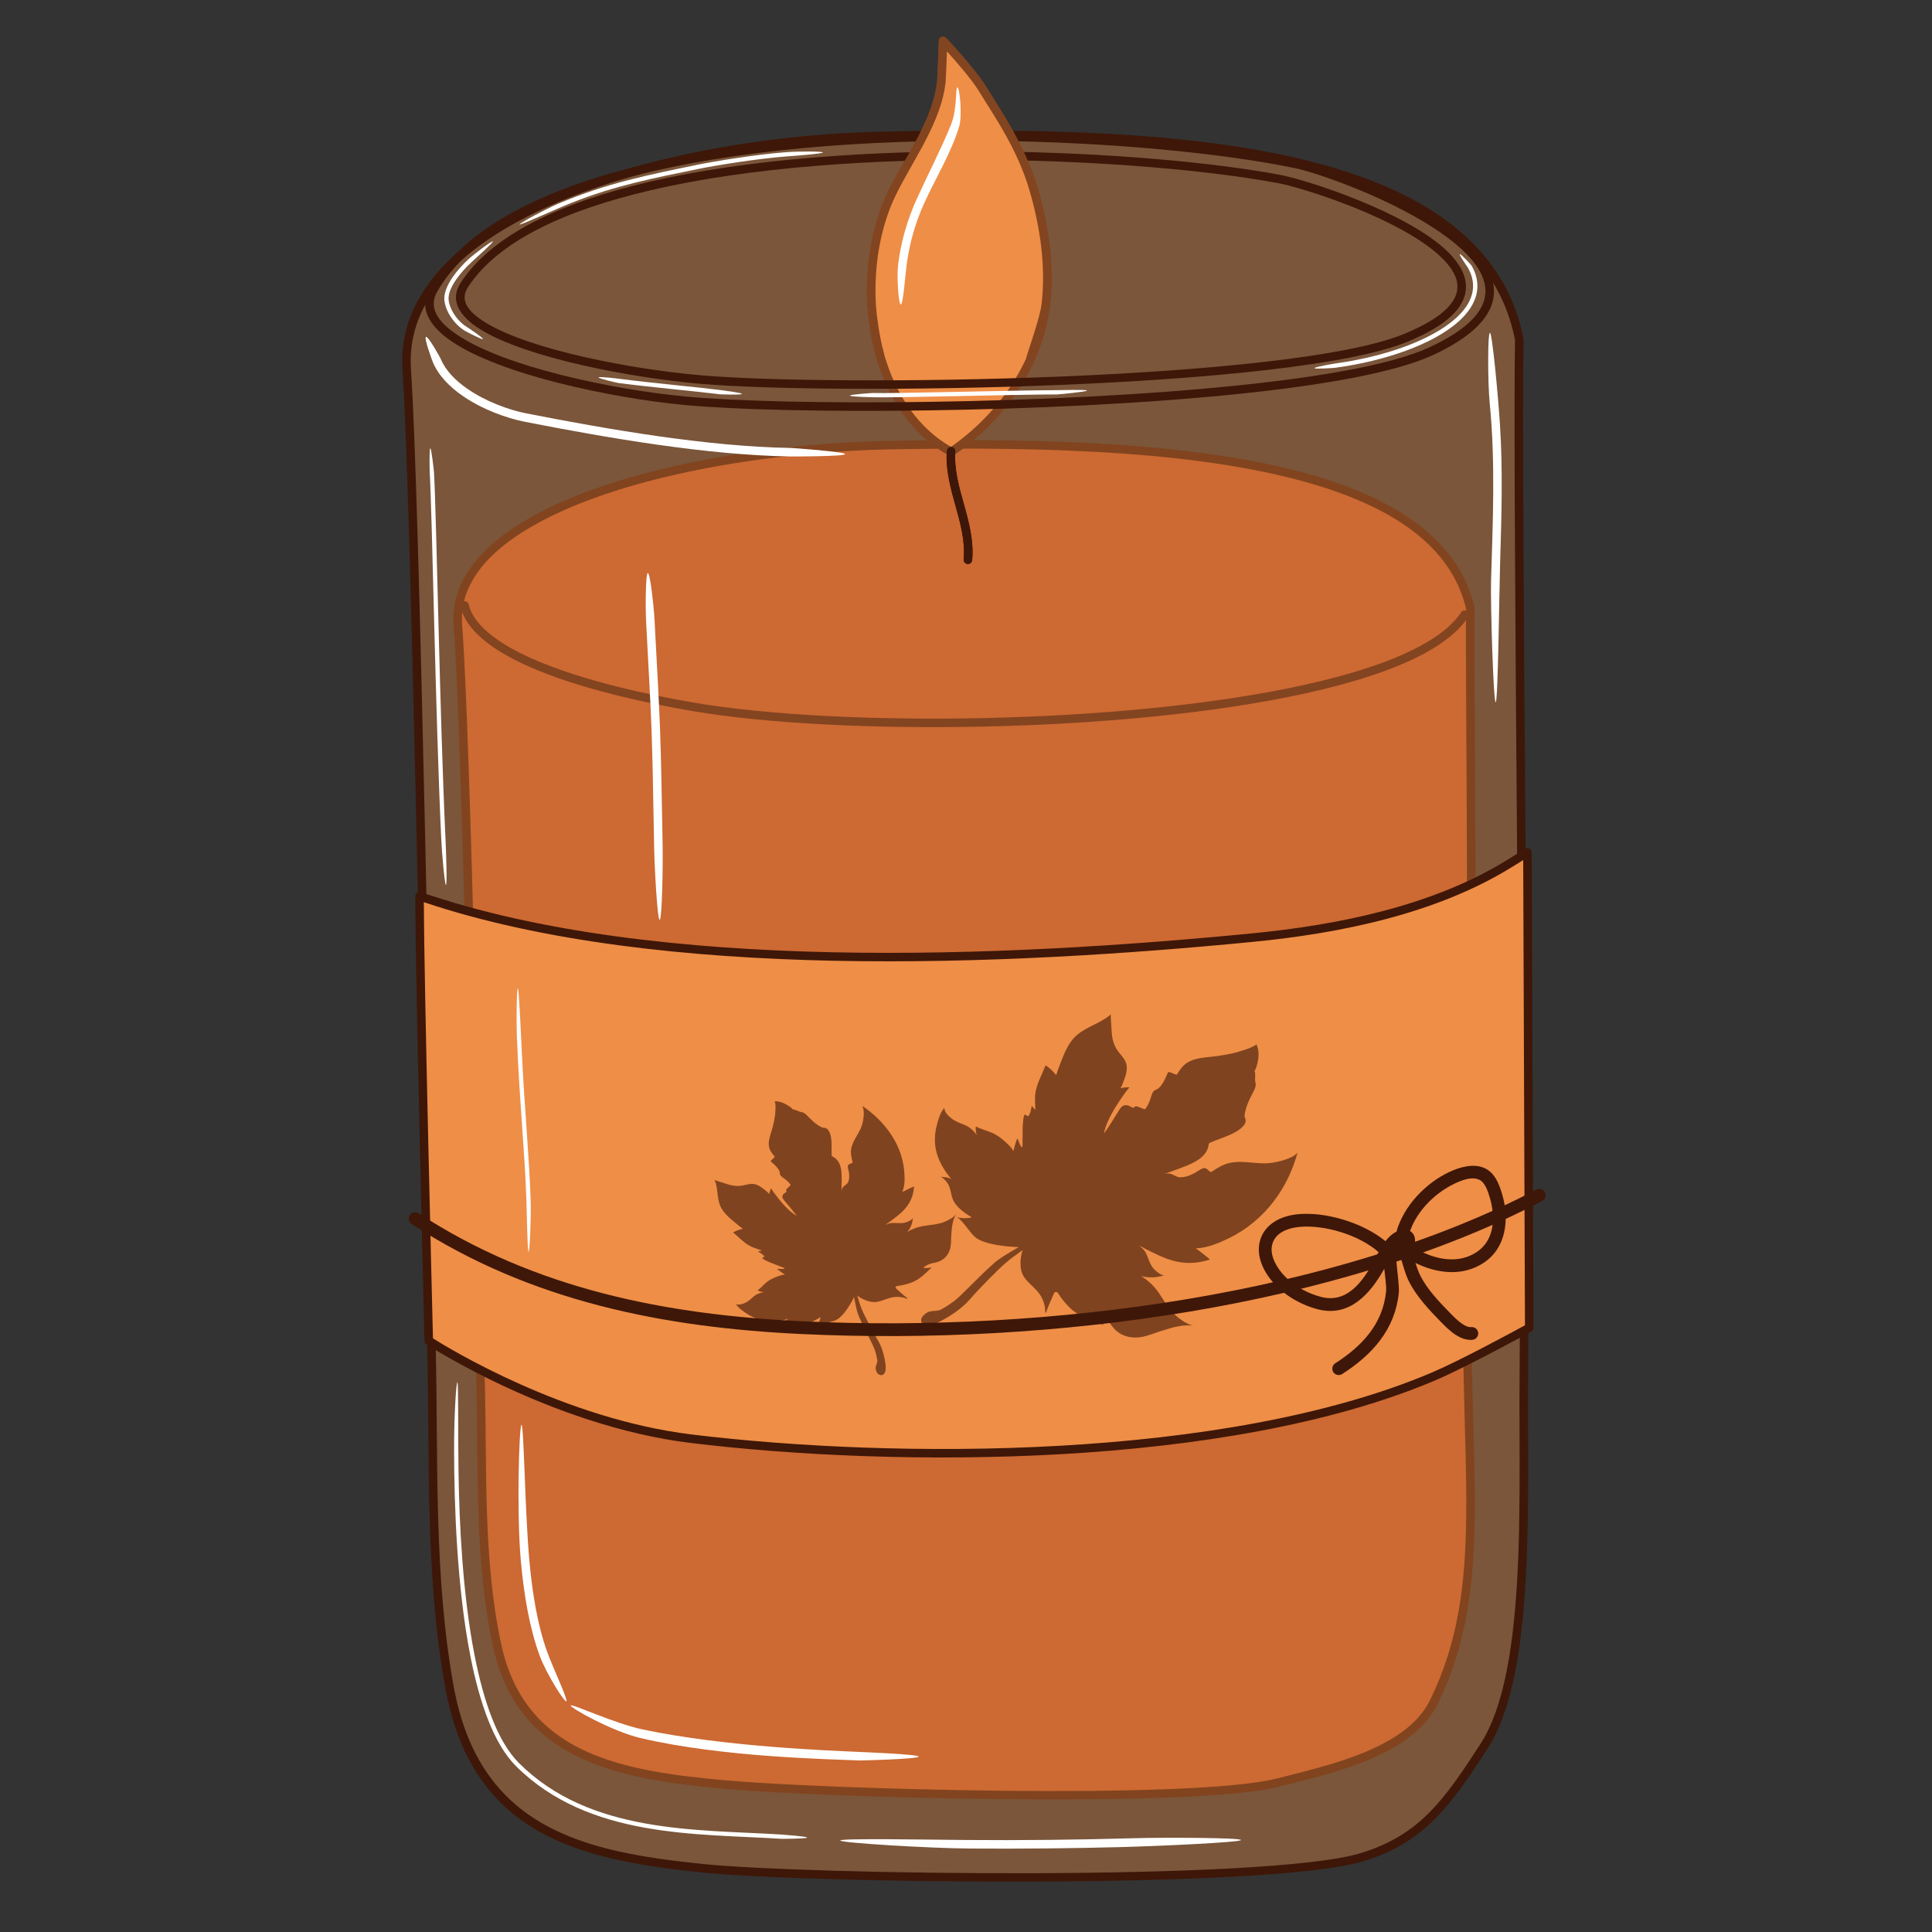 <?xml version="1.0" encoding="UTF-8"?>
<svg xmlns="http://www.w3.org/2000/svg" xmlns:xlink="http://www.w3.org/1999/xlink" width="1080" zoomAndPan="magnify" viewBox="0 0 810 810" height="1080" preserveAspectRatio="xMidYMid meet" version="1.0">
  <rect x="0" y="0" width="810" height="810" fill="#333333" stroke="none"/>
  <defs>
    <clipPath id="1059f930f0">
      <path d="M 171 498 L 648.395 498 L 648.395 561 L 171 561 Z M 171 498 " clip-rule="nonzero"></path>
    </clipPath>
  </defs>
  <path fill="#b85326" d="M 616.508 255.043 C 601.672 190.812 481.281 184.605 373.68 186.602 C 290.664 188.137 187.965 212.977 191.973 262.375 C 195.328 303.793 199.605 506.832 201.492 580.266 C 202.418 616.324 200.723 654.121 208.367 689.613 C 218.52 736.746 259.477 744.246 304.695 748.258 C 344.879 751.828 499.961 756.488 535.871 747.348 C 559.07 741.449 579.074 738.996 594.668 721.473 C 623.992 688.52 615.578 619.633 616.066 579.609 C 616.77 522.156 615.562 305.199 616.508 255.043 Z M 616.508 255.043 " fill-opacity="1" fill-rule="evenodd"></path>
  <path fill="#3e1708" d="M 618.254 255.148 C 618.254 255 618.242 254.855 618.207 254.711 C 612.141 228.457 588.965 211.523 556.133 200.973 C 507.781 185.434 438.414 183.613 373.645 184.812 C 323.574 185.738 266.383 195.133 229.508 213.199 C 204.258 225.57 188.535 242.117 190.191 262.52 C 193.551 303.926 197.82 506.902 199.707 580.312 C 200.633 616.477 198.953 654.391 206.621 689.992 C 216.957 737.996 258.48 745.949 304.535 750.039 C 344.828 753.617 500.305 758.242 536.312 749.082 C 550.355 745.508 567.508 741.512 581.23 734.355 C 590.656 729.438 598.465 723.027 602.742 714.363 C 614.898 689.695 618 664.543 618.297 635.078 C 618.586 605.906 616.129 572.469 617.188 530.992 C 620.07 417.262 617.707 284.145 618.254 255.148 Z M 614.676 255.301 C 614.145 284.75 616.492 417.469 613.613 530.902 C 612.559 572.402 615.016 605.859 614.723 635.043 C 614.434 663.934 611.457 688.602 599.535 712.777 C 595.582 720.797 588.293 726.641 579.578 731.188 C 566.098 738.215 549.23 742.109 535.434 745.621 C 499.613 754.73 344.938 750.039 304.848 746.477 C 260.473 742.535 220.074 735.5 210.113 689.238 C 202.492 653.852 204.203 616.168 203.281 580.219 C 201.395 506.766 197.113 303.664 193.75 262.23 C 192.203 243.109 207.418 228.004 231.082 216.41 C 267.566 198.535 324.164 189.305 373.711 188.387 C 438.066 187.195 506.996 188.938 555.039 204.375 C 586.379 214.449 608.793 230.293 614.676 255.301 Z M 614.676 255.301 " fill-opacity="1" fill-rule="evenodd"></path>
  <path fill="#ef8e46" d="M 636.957 142.25 C 620.734 59.203 486.902 54.41 369.23 56.988 C 278.449 58.977 166.137 91.094 170.516 154.965 C 174.191 208.52 178.867 471.039 180.93 565.984 C 181.941 612.609 180.09 661.477 188.449 707.371 C 199.551 768.312 244.34 778.004 293.789 783.195 C 337.738 787.809 531.465 790.52 570.742 778.711 C 596.113 771.078 606.758 755.945 622.172 732.141 C 642.406 700.891 638.355 627.301 638.891 575.555 C 639.656 501.266 635.926 207.102 636.957 142.25 Z M 636.957 142.25 " fill-opacity="0.38" fill-rule="evenodd"></path>
  <path fill="#834420" d="M 193.012 254.254 C 194.02 258.414 196.48 262.293 200.082 265.859 C 205.238 270.961 212.777 275.465 221.555 279.367 C 243.074 288.945 272.098 295.004 290.715 298.172 C 350.77 308.395 470.809 307.637 547.684 290.621 C 567.59 286.215 584.613 280.715 597.008 274.055 C 605.496 269.488 611.844 264.355 615.559 258.691 C 616.102 257.867 615.867 256.762 615.047 256.219 C 614.223 255.676 613.113 255.906 612.57 256.73 C 609.129 261.98 603.188 266.676 595.316 270.906 C 583.156 277.441 566.441 282.809 546.914 287.133 C 470.445 304.059 351.051 304.82 291.316 294.648 C 272.93 291.52 244.258 285.562 223.008 276.102 C 214.676 272.398 207.492 268.16 202.602 263.32 C 199.512 260.262 197.348 256.977 196.484 253.414 C 196.254 252.453 195.285 251.863 194.324 252.098 C 193.367 252.328 192.777 253.297 193.012 254.254 Z M 193.012 254.254 " fill-opacity="1" fill-rule="evenodd"></path>
  <path fill="#3e1708" d="M 638.746 142.281 C 638.746 142.16 638.734 142.031 638.711 141.91 C 632.098 108.074 606.426 86.891 570.203 73.938 C 516.688 54.809 440.023 53.652 369.188 55.203 C 314.422 56.402 251.863 68.547 211.527 91.91 C 184.113 107.793 166.938 128.891 168.734 155.086 C 172.406 208.629 177.078 471.098 179.141 566.027 C 180.16 612.738 178.312 661.707 186.688 707.691 C 197.973 769.633 243.34 779.695 293.602 784.973 C 337.66 789.598 531.883 792.262 571.258 780.422 C 597.082 772.652 607.984 757.336 623.676 733.113 C 631.887 720.426 636.223 700.875 638.422 678.602 C 641.68 645.637 640.352 606.668 640.676 575.574 C 641.441 501.289 637.711 207.129 638.746 142.281 Z M 635.164 142.41 C 634.145 207.645 637.867 501.32 637.102 575.539 C 636.777 606.535 638.117 645.387 634.867 678.25 C 632.73 699.859 628.648 718.859 620.672 731.172 C 605.531 754.559 595.152 769.504 570.227 777 C 531.055 788.777 337.812 786.02 293.973 781.418 C 245.336 776.309 201.125 766.992 190.207 707.051 C 181.863 661.254 183.73 612.477 182.715 565.945 C 180.652 470.98 175.977 208.406 172.301 154.84 C 170.594 129.938 187.25 110.105 213.32 95 C 253.215 71.895 315.102 59.961 369.27 58.773 C 439.645 57.234 515.824 58.293 568.996 77.305 C 603.832 89.758 628.738 109.918 635.164 142.41 Z M 635.164 142.41 " fill-opacity="1" fill-rule="evenodd"></path>
  <path fill="#3e1708" d="M 407.586 234.84 C 408.32 226.77 406.25 219.016 404.102 211.312 C 402.07 204.016 399.969 196.766 400.535 189.281 C 400.609 188.301 399.871 187.441 398.887 187.363 C 397.902 187.293 397.043 188.027 396.973 189.016 C 396.375 196.91 398.516 204.57 400.66 212.27 C 402.688 219.559 404.723 226.883 404.027 234.52 C 403.938 235.5 404.66 236.371 405.645 236.461 C 406.625 236.547 407.496 235.828 407.586 234.84 Z M 407.586 234.84 " fill-opacity="1" fill-rule="evenodd"></path>
  <path fill="#ef8e46" d="M 398.785 189.465 C 362.957 169.727 357.91 113.953 373.906 81.113 C 381.027 66.5 393.102 50.594 394.691 33.934 C 394.844 32.316 395.383 17.137 395.383 17.137 C 395.383 17.137 407.52 29.996 412.082 37.496 C 418.426 47.922 428.305 61.859 433.449 79.684 C 437.914 95.156 440.34 111.688 438.457 127.766 C 435.484 153.125 419.395 175.391 398.785 189.465 Z M 398.785 189.465 " fill-opacity="1" fill-rule="evenodd"></path>
  <path fill="#834420" d="M 397.926 191.031 C 398.516 191.355 399.234 191.324 399.793 190.941 C 420.816 176.582 437.199 153.848 440.234 127.973 C 442.141 111.66 439.691 94.887 435.164 79.184 C 429.969 61.188 420.016 47.102 413.609 36.566 C 408.98 28.965 396.684 15.91 396.684 15.91 C 396.188 15.387 395.43 15.211 394.754 15.465 C 394.078 15.719 393.621 16.352 393.598 17.074 C 393.598 17.074 393.066 32.16 392.91 33.762 C 391.344 50.223 379.332 65.895 372.297 80.336 C 362.52 100.406 360.445 128.887 368.246 152.809 C 373.492 168.898 383.191 182.914 397.926 191.031 Z M 398.691 187.359 C 385.297 179.605 376.492 166.566 371.641 151.703 C 364.129 128.664 366.098 101.227 375.512 81.898 C 382.719 67.105 394.863 50.969 396.469 34.102 C 396.57 33.047 396.836 26.191 397.012 21.539 C 400.848 25.781 407.465 33.352 410.555 38.426 C 416.832 48.746 426.641 62.535 431.73 80.176 C 436.129 95.426 438.535 111.715 436.684 127.559 C 433.816 152.027 418.445 173.543 398.691 187.359 Z M 398.691 187.359 " fill-opacity="1" fill-rule="evenodd"></path>
  <path fill="#3e1708" d="M 180.242 120.406 C 175.504 128.582 179.414 136.258 189.039 142.91 C 209.449 157.02 256.25 166.879 286.957 169.793 C 328.57 173.75 440.402 173.488 521.227 164.949 C 556.062 161.27 585.16 156.027 600.527 148.977 C 615.812 141.957 623.312 134.48 625.574 127.215 C 627.922 119.688 624.871 112.176 618.465 105.164 C 600.48 85.473 555.645 69.508 543.797 67.031 C 485.379 54.852 353.184 47.27 263.609 70.605 C 224.789 80.715 193.961 96.707 180.242 120.406 Z M 183.332 122.195 C 196.668 99.164 226.781 83.891 264.512 74.062 C 353.559 50.863 484.988 58.422 543.066 70.531 C 552.707 72.543 584.723 83.68 605.293 98.457 C 615.156 105.547 622.465 113.371 622.777 121.559 C 622.93 125.453 621.406 129.383 617.832 133.301 C 614 137.508 607.895 141.66 599.035 145.723 C 583.887 152.68 555.191 157.77 520.852 161.398 C 440.273 169.906 328.781 170.18 287.293 166.234 C 257.129 163.371 211.117 153.828 191.07 139.969 C 183.352 134.633 179.539 128.754 183.332 122.195 Z M 183.332 122.195 " fill-opacity="1" fill-rule="evenodd"></path>
  <path fill="#3e1708" d="M 193.125 118.586 C 188.559 125.664 192.207 132.391 201.488 138.148 C 220.762 150.105 264.965 158.469 293.961 160.941 C 350.18 165.734 541.922 163.137 590.086 143.293 C 598.633 139.77 604.598 136.133 608.469 132.496 C 612.648 128.559 614.48 124.566 614.605 120.648 C 614.766 115.527 611.945 110.422 607.059 105.621 C 590.066 88.922 547.711 75.371 536.512 73.273 C 481.348 62.945 356.512 56.523 271.922 76.301 C 235.227 84.883 206.094 98.48 193.125 118.586 Z M 196.125 120.523 C 208.711 101.012 237.129 88.105 272.734 79.781 C 356.852 60.109 481 66.516 535.855 76.785 C 546.75 78.824 588.016 91.922 604.555 108.168 C 608.609 112.152 611.168 116.281 611.031 120.531 C 610.934 123.648 609.344 126.762 606.02 129.891 C 602.387 133.309 596.754 136.68 588.727 139.988 C 540.832 159.719 350.168 162.148 294.266 157.379 C 265.773 154.949 222.309 146.863 203.371 135.113 C 196.273 130.703 192.629 125.941 196.125 120.523 Z M 196.125 120.523 " fill-opacity="1" fill-rule="evenodd"></path>
  <path fill="#3e1708" d="M 407.586 234.84 C 408.32 226.77 406.25 219.016 404.102 211.312 C 402.07 204.016 399.969 196.766 400.535 189.281 C 400.609 188.301 399.871 187.441 398.887 187.363 C 397.902 187.293 397.043 188.027 396.973 189.016 C 396.375 196.91 398.516 204.57 400.66 212.27 C 402.688 219.559 404.723 226.883 404.027 234.52 C 403.938 235.5 404.66 236.371 405.645 236.461 C 406.625 236.547 407.496 235.828 407.586 234.84 Z M 407.586 234.84 " fill-opacity="1" fill-rule="evenodd"></path>
  <path fill="#ef8e46" d="M 435.238 142.363 C 428.965 161.586 370.34 160.125 366.738 139.238 C 363.258 118.996 366.031 97.277 373.906 81.113 C 381.027 66.5 393.102 50.594 394.691 33.934 C 394.844 32.316 395.383 17.137 395.383 17.137 C 395.383 17.137 407.52 29.996 412.082 37.496 C 418.426 47.922 428.305 61.859 433.449 79.684 C 437.914 95.156 440.34 111.688 438.457 127.766 C 437.871 132.766 436.777 137.645 435.238 142.363 " fill-opacity="1" fill-rule="evenodd"></path>
  <path fill="#834420" d="M 370.383 147.273 C 368.758 141.398 367.527 132.238 367.293 128.867 C 366.137 112.086 369.082 95.098 375.512 81.898 C 382.719 67.105 394.863 50.969 396.469 34.102 C 396.57 33.047 396.836 26.191 397.012 21.539 C 400.848 25.781 407.465 33.352 410.555 38.426 C 416.832 48.746 426.641 62.535 431.73 80.176 C 436.129 95.426 438.535 111.715 436.684 127.559 C 436.109 132.48 431.926 144.719 430.41 149.371 C 430.102 150.309 430.617 151.316 431.551 151.621 C 432.492 151.93 433.504 151.414 433.809 150.477 C 435.371 145.684 439.637 133.047 440.234 127.973 C 442.141 111.66 439.691 94.887 435.164 79.184 C 429.969 61.188 420.016 47.102 413.609 36.566 C 408.98 28.965 396.684 15.91 396.684 15.91 C 396.188 15.387 395.43 15.211 394.754 15.465 C 394.078 15.719 393.621 16.352 393.598 17.074 C 393.598 17.074 393.066 32.16 392.91 33.762 C 391.344 50.223 379.332 65.895 372.297 80.336 C 365.617 94.051 362.523 111.684 363.73 129.117 C 363.973 132.613 365.246 142.121 366.938 148.223 C 367.199 149.172 368.184 149.734 369.133 149.469 C 370.086 149.207 370.645 148.219 370.383 147.273 Z M 370.383 147.273 " fill-opacity="1" fill-rule="evenodd"></path>
  <path fill="#ef8e46" d="M 175.902 375.738 C 275.004 409.91 421.473 403.172 524.781 393.133 C 561.238 389.59 601.527 381.57 633.359 361.742 C 635.863 360.184 640.387 357.371 640.387 357.371 L 641.133 556.691 C 641.133 556.691 614.238 571.488 600.84 577.16 C 513.648 614.086 374.945 613.562 289.746 603.184 C 231.875 596.133 179.758 562.117 179.758 562.117 C 179.758 562.117 175.816 405.582 175.902 375.738 Z M 175.902 375.738 " fill-opacity="1" fill-rule="evenodd"></path>
  <path fill="#80431f" d="M 429.234 522.875 C 427.566 526.594 427.164 532.133 429.309 535.355 C 431.316 538.363 434.688 540.332 436.469 543.512 C 437.344 545.082 437.934 546.715 438.156 548.508 C 438.188 548.773 438.098 550.324 438.402 550.434 C 438.543 550.484 439.238 548.477 439.285 548.344 C 439.902 546.562 440.797 544.863 441.508 543.109 C 441.676 542.691 442.125 541.457 442.848 541.637 C 443.68 541.844 444.234 543.207 444.66 543.793 C 445.973 545.582 447.414 547.289 449.09 548.809 C 452.895 552.254 457.82 553.766 462.816 555.523 C 461.684 554.391 460.898 552.793 460.473 551.297 C 462.328 551.926 463.883 553.16 465.078 554.523 C 465.957 555.527 466.637 556.648 467.621 557.582 C 470.203 560.027 473.566 561.062 477.52 560.68 C 480.676 560.371 483.691 558.984 486.766 558.027 C 491.414 556.582 496.18 555.066 500.922 555.887 C 498.113 555.621 494.773 553.16 492.941 551.539 C 489.629 548.609 487.809 544.719 485.273 541.262 C 483.43 538.754 481.137 536.676 478.395 534.973 C 481.434 535.828 484.906 535.742 488.094 534.648 C 486.754 534.727 485.242 533.336 484.422 532.637 C 480.793 529.555 481.863 524.773 477.633 522.438 C 478.691 522.633 479.719 523.359 480.621 523.812 C 482.516 524.758 484.418 525.703 486.363 526.57 C 493.188 529.609 499.539 530.578 507.324 528.035 C 505.359 526.441 503.41 524.832 501.316 523.375 C 505.996 523.309 511.301 521.051 515.453 519.008 C 530.594 511.566 540.133 497.672 543.988 483.258 C 542.07 485.754 535.605 487.238 532.719 487.582 C 526.875 488.277 521.129 486.266 515.316 487.617 C 512.551 488.258 510.168 489.859 507.828 491.355 C 506.656 491.238 506.109 489.574 504.82 489.73 C 503.535 489.887 502.199 491.055 501.109 491.664 C 499.117 492.777 497 493.594 494.723 493.578 C 493.055 493.562 491.93 492.219 490.258 492.039 C 489.453 491.953 488.629 492.02 487.809 492.148 C 488.59 492.062 489.387 491.723 490.129 491.469 C 491.445 491.016 492.766 490.562 494.066 490.066 C 498.629 488.32 504.527 486.297 506.305 481.645 C 506.559 480.973 506.707 480.301 506.773 479.609 C 506.809 479.227 507.496 479.055 507.863 478.879 C 508.684 478.484 509.547 478.176 510.398 477.852 C 513.77 476.566 517.605 475.309 520.363 472.973 C 521.629 471.898 522.812 470.277 522.016 468.84 C 521.539 467.977 521.973 466.496 522.184 465.574 C 522.734 463.16 523.816 460.953 524.988 458.691 C 525.742 457.23 526.809 455.477 526.367 453.918 C 525.879 452.211 526.637 450.477 525.949 448.945 C 526.199 448.758 526.324 448.406 526.434 448.152 C 526.723 447.488 526.922 446.801 527.098 446.117 C 527.809 443.352 527.969 440.387 526.789 437.875 C 525.238 439.051 523.051 439.727 521.227 440.336 C 516.746 441.84 512.266 442.57 507.637 443.074 C 504.375 443.43 500.688 443.684 497.801 445.508 C 495.777 446.781 494.547 448.691 493.383 450.574 C 492.105 450.379 491.07 449.484 489.727 449.465 C 488.816 451.582 487.914 453.906 486.273 455.727 C 485.949 456.086 485.57 456.422 485.125 456.66 C 484.504 456.992 483.891 457.09 483.488 457.699 C 482.871 458.629 482.633 459.793 482.293 460.797 C 481.801 462.266 481.156 463.734 480.117 465.012 C 479.699 465.062 479.273 464.848 478.926 464.703 C 478.328 464.457 477.734 464.219 477.117 464.012 C 476.836 463.918 476.527 463.797 476.207 463.832 C 475.789 463.879 475.535 464.262 475.199 464.461 C 473.824 464.113 473.078 463.047 471.367 463.434 C 470.023 463.742 469.18 465.492 468.559 466.461 C 466.68 469.391 464.941 472.406 462.824 475.219 C 463.938 469.465 468.281 462.984 471.809 458.016 C 472.336 457.27 472.969 456.582 473.551 455.867 C 473.113 455.805 472.637 455.855 472.188 455.887 C 471.375 455.949 470.566 456.047 469.766 456.223 C 470.312 455.426 470.645 454.418 470.984 453.559 C 471.969 451.078 472.922 448.238 472.129 445.77 C 471.414 443.555 469.484 441.961 468.254 440.023 C 466.781 437.699 466.176 435.078 466.062 432.324 C 465.969 429.988 465.656 427.629 465.703 425.293 C 461.562 428.961 455.574 430.391 451.434 434.027 C 447.234 437.715 445.566 443.43 443.688 448.121 C 443.34 448.988 443.086 449.91 442.824 450.793 C 441.609 449.211 440.094 447.738 438.352 446.629 C 436.984 450.297 434.973 453.754 434.211 457.551 C 433.68 460.195 434.07 462.711 434.07 465.32 C 433.668 465.035 433.375 464.535 433.062 464.172 C 432.973 464.062 432.828 463.793 432.664 463.758 C 432.531 463.73 432.496 464.047 432.48 464.109 C 432.398 464.477 432.332 464.844 432.25 465.207 C 432.031 466.195 431.758 467.164 431.082 468.023 C 430.723 467.922 430.41 467.684 430.102 467.504 C 429.984 467.438 429.812 467.297 429.645 467.352 C 429.461 467.418 429.379 467.672 429.332 467.816 C 429.145 468.352 429.074 468.914 429.008 469.461 C 428.742 471.566 428.695 473.66 428.766 475.746 C 428.781 476.164 428.723 476.598 428.715 477.02 C 428.707 477.898 428.723 478.773 428.703 479.656 C 428.699 479.859 428.699 480.062 428.684 480.27 C 428.676 480.379 428.66 480.496 428.641 480.609 C 428.629 480.664 428.617 480.715 428.598 480.773 C 428.449 481.234 428.086 480.699 427.98 480.535 C 427.941 480.477 427.895 480.398 427.859 480.336 C 427.816 480.266 427.773 480.176 427.734 480.102 C 427.688 480.016 427.641 479.918 427.602 479.832 C 427.449 479.504 427.32 479.168 427.195 478.832 C 427.004 478.328 426.812 477.828 426.621 477.324 C 426.23 477.734 426.078 478.395 425.91 478.879 C 425.484 480.105 425.188 481.328 424.891 482.57 C 424.285 481.449 423.305 480.461 422.383 479.562 C 420.562 477.781 418.473 476.086 416.031 474.988 C 413.773 473.973 411.289 473.441 409.121 472.27 C 408.941 473.551 409.211 474.852 409.504 476.059 C 409.211 475.328 408.617 474.695 408.066 474.129 C 407.262 473.293 406.363 472.598 405.289 472.047 C 403.852 471.309 402.246 470.844 400.812 470.109 C 399.875 469.633 399.023 469.031 398.25 468.363 C 397.043 467.324 396.039 466.094 395.902 464.496 C 394.195 466.48 393.496 469.074 392.855 471.391 C 390.344 480.457 393.293 487.875 399.066 494.531 C 398.801 494.215 398.328 494.047 397.926 493.906 C 396.793 493.508 395.555 493.539 394.355 493.348 C 395.066 493.598 395.672 494.234 396.16 494.727 C 397.062 495.637 397.73 496.664 398.137 497.859 C 398.715 499.551 398.824 501.371 399.566 503.016 C 401.023 506.238 404.293 508.457 407.359 510.363 C 406.863 510.598 406.18 510.617 405.656 510.668 C 404.008 510.816 402.223 510.746 400.828 510.027 C 401.832 510.492 402.629 511.422 403.336 512.172 C 405.207 514.152 406.566 516.492 408.531 518.406 C 412.238 522.008 423.691 522.926 429.234 522.875 Z M 429.234 522.875 " fill-opacity="1" fill-rule="evenodd"></path>
  <path fill="#80431f" d="M 524.156 443.77 C 506.492 461.633 471.984 487.617 451.449 504.684 C 444.941 510.094 438.902 516.539 432.102 521.648 C 425.957 526.266 423.469 527.469 418.039 532.824 C 413.488 537.309 409.488 541.438 406.117 545.305 C 402.246 549.742 393.969 554.562 390.797 555.391 C 385.594 556.75 385.852 553.113 386.625 552.129 C 389.496 548.488 392.297 550.266 394.504 549.039 C 396.41 547.98 398.258 546.828 399.98 545.516 C 403.516 542.816 409.859 535.652 416.973 529.387 C 420.316 526.441 428.582 522.18 429.84 521.145 C 439.027 513.578 440.184 511.094 449.621 503.785 C 465.871 491.203 499.18 466.363 524.156 443.77 Z M 524.156 443.77 " fill-opacity="1" fill-rule="evenodd"></path>
  <path fill="#80431f" d="M 358.66 542.555 C 360.836 544.547 364.637 546.27 367.48 545.852 C 370.137 545.461 372.426 543.98 375.148 543.77 C 376.488 543.668 377.797 543.754 379.121 544.102 C 379.316 544.152 380.387 544.625 380.543 544.469 C 380.617 544.398 379.391 543.449 379.305 543.387 C 378.219 542.543 377.262 541.555 376.211 540.66 C 375.965 540.449 375.215 539.852 375.535 539.469 C 375.902 539.027 377.008 539.062 377.535 538.965 C 379.148 538.664 380.738 538.262 382.258 537.668 C 385.707 536.324 388.09 533.797 390.664 531.289 C 389.566 531.66 388.227 531.703 387.059 531.555 C 388 530.617 389.285 530.023 390.566 529.676 C 391.508 529.422 392.484 529.316 393.402 528.98 C 395.82 528.094 397.449 526.371 398.234 523.91 C 398.863 521.949 398.691 519.781 398.84 517.695 C 399.066 514.539 399.273 511.293 401.121 508.688 C 400.184 510.293 397.555 511.621 395.918 512.281 C 392.969 513.469 389.738 513.512 386.621 514.098 C 384.363 514.523 382.281 515.332 380.344 516.512 C 381.766 514.93 382.633 512.836 382.715 510.648 C 382.41 511.465 381.027 511.992 380.312 512.297 C 377.168 513.633 374.086 511.715 371.305 513.609 C 371.727 513.031 372.512 512.613 373.074 512.199 C 374.246 511.32 375.426 510.441 376.559 509.516 C 380.523 506.266 382.906 502.742 383.195 497.422 C 381.547 498.164 379.895 498.895 378.305 499.754 C 379.512 496.945 379.336 493.184 379.008 490.164 C 377.812 479.152 370.57 469.754 361.438 463.598 C 362.688 465.41 362 469.656 361.473 471.469 C 360.398 475.137 357.445 478.02 356.84 481.844 C 356.551 483.664 357.043 485.512 357.473 487.305 C 357.078 487.973 355.758 487.852 355.52 488.66 C 355.285 489.469 355.754 490.578 355.891 491.391 C 356.145 492.875 356.152 494.355 355.531 495.707 C 355.074 496.695 353.828 497.008 353.25 497.953 C 352.977 498.41 352.801 498.922 352.676 499.441 C 352.82 498.953 352.797 498.391 352.816 497.879 C 352.848 496.977 352.883 496.066 352.879 495.16 C 352.871 491.973 353.02 487.918 350.219 485.613 C 349.812 485.281 349.379 485.016 348.91 484.793 C 348.648 484.668 348.711 484.211 348.684 483.945 C 348.625 483.352 348.641 482.754 348.641 482.16 C 348.637 479.809 348.777 477.188 347.867 474.918 C 347.449 473.875 346.621 472.738 345.395 472.828 C 344.66 472.883 343.73 472.227 343.137 471.855 C 341.582 470.883 340.316 469.645 339.035 468.344 C 338.207 467.5 337.258 466.398 336.039 466.246 C 334.707 466.078 333.684 465.164 332.422 465.16 C 332.355 464.965 332.141 464.793 331.992 464.66 C 331.602 464.312 331.168 464.008 330.734 463.723 C 328.977 462.559 326.926 461.668 324.84 461.699 C 325.254 462.938 325.145 464.422 325.09 465.672 C 324.949 468.742 324.266 471.605 323.383 474.5 C 322.762 476.535 321.949 478.801 322.465 481.008 C 322.82 482.555 323.84 483.801 324.855 484.996 C 324.375 485.703 323.465 486.082 323.094 486.875 C 324.344 487.988 325.742 489.145 326.582 490.609 C 326.75 490.898 326.887 491.215 326.934 491.543 C 327 492.004 326.906 492.395 327.227 492.797 C 327.719 493.414 328.477 493.867 329.094 494.336 C 330 495.027 330.859 495.801 331.48 496.762 C 331.406 497.027 331.145 497.223 330.949 497.391 C 330.613 497.68 330.285 497.969 329.977 498.281 C 329.836 498.426 329.668 498.574 329.605 498.777 C 329.527 499.039 329.73 499.289 329.781 499.547 C 329.164 500.27 328.215 500.43 328.031 501.551 C 327.887 502.438 328.895 503.406 329.41 504.035 C 330.973 505.938 332.637 507.781 334.051 509.793 C 330.293 507.594 326.887 503.27 324.328 499.84 C 323.941 499.328 323.625 498.766 323.281 498.227 C 323.117 498.473 323.027 498.77 322.93 499.047 C 322.754 499.543 322.605 500.051 322.516 500.578 C 322.102 500.039 321.48 499.57 320.965 499.137 C 319.48 497.887 317.734 496.559 315.781 496.371 C 314.027 496.203 312.387 496.926 310.691 497.141 C 308.656 497.398 306.648 497.055 304.676 496.387 C 303.004 495.816 301.258 495.375 299.621 494.719 C 301.102 498.168 300.508 502.117 301.961 505.559 C 303.438 509.047 307.023 511.57 309.828 513.945 C 310.344 514.383 310.926 514.781 311.477 515.172 C 310.039 515.473 308.598 515.98 307.344 516.723 C 309.566 518.52 311.465 520.641 313.938 522.113 C 315.66 523.137 317.539 523.574 319.379 524.273 C 319.07 524.438 318.637 524.477 318.301 524.566 C 318.199 524.594 317.969 524.605 317.902 524.695 C 317.848 524.766 318.059 524.871 318.098 524.895 C 318.336 525.043 318.578 525.18 318.812 525.328 C 319.449 525.723 320.059 526.145 320.484 526.777 C 320.316 526.965 320.066 527.086 319.855 527.223 C 319.777 527.273 319.633 527.34 319.629 527.453 C 319.621 527.582 319.781 527.695 319.871 527.766 C 320.195 528.02 320.574 528.211 320.941 528.398 C 322.355 529.121 323.816 529.707 325.309 530.223 C 325.605 530.328 325.898 530.48 326.191 530.594 C 326.809 530.836 327.434 531.062 328.047 531.305 C 328.191 531.363 328.336 531.418 328.477 531.484 C 328.551 531.52 328.629 531.559 328.703 531.602 C 328.738 531.621 328.773 531.641 328.809 531.668 C 329.094 531.883 328.621 531.957 328.473 531.973 C 328.422 531.98 328.355 531.988 328.305 531.992 C 328.242 531.996 328.168 532 328.102 532.004 C 328.031 532.008 327.949 532.012 327.875 532.012 C 327.605 532.012 327.336 532 327.062 531.984 C 326.656 531.965 326.254 531.945 325.848 531.926 C 326.035 532.266 326.457 532.535 326.754 532.762 C 327.504 533.344 328.285 533.848 329.082 534.359 C 328.129 534.418 327.172 534.738 326.293 535.047 C 324.547 535.656 322.793 536.445 321.367 537.605 C 320.047 538.68 319.008 540.02 317.602 540.996 C 318.453 541.445 319.445 541.633 320.375 541.781 C 319.781 541.758 319.176 541.945 318.629 542.121 C 317.824 542.379 317.094 542.727 316.418 543.219 C 315.516 543.875 314.758 544.711 313.855 545.367 C 313.266 545.797 312.617 546.145 311.938 546.426 C 310.883 546.867 309.746 547.137 308.582 546.789 C 309.527 548.34 311.168 549.445 312.629 550.449 C 318.348 554.371 324.367 554.598 330.605 552.941 C 330.309 553.016 330.066 553.254 329.859 553.453 C 329.273 554.023 328.965 554.77 328.508 555.434 C 328.879 555.074 329.488 554.883 329.965 554.727 C 330.852 554.43 331.75 554.309 332.703 554.387 C 334.051 554.496 335.363 554.918 336.719 554.914 C 339.383 554.91 341.824 553.555 343.988 552.238 C 344.02 552.598 343.852 553.012 343.746 553.332 C 343.41 554.355 342.883 555.402 342.004 556.039 C 342.598 555.566 343.465 555.34 344.184 555.121 C 346.082 554.535 348.094 554.352 349.969 553.691 C 353.5 552.449 357.215 545.871 358.66 542.555 Z M 358.66 542.555 " fill-opacity="1" fill-rule="evenodd"></path>
  <path fill="#80431f" d="M 328.289 464.844 C 336.16 480.145 345.242 507.656 351.781 524.457 C 353.852 529.781 356.781 535.102 358.562 540.52 C 360.176 545.414 360.359 547.219 362.68 551.887 C 364.625 555.797 366.465 559.285 368.289 562.332 C 370.383 565.824 371.566 572.043 371.301 574.156 C 370.867 577.617 368.371 576.492 367.887 575.766 C 366.086 573.082 368.086 571.891 367.812 570.246 C 367.578 568.828 367.262 567.418 366.793 566.039 C 365.836 563.215 362.484 557.52 359.973 551.602 C 358.789 548.824 357.996 542.758 357.602 541.734 C 354.73 534.234 353.285 532.883 350.66 525.305 C 346.137 512.258 337.539 485.77 328.289 464.844 Z M 328.289 464.844 " fill-opacity="1" fill-rule="evenodd"></path>
  <g clip-path="url(#1059f930f0)">
    <path fill="#3e1708" d="M 172.594 513.176 C 222.531 545.766 278.75 556.57 335.773 559.289 C 441.324 564.328 562.027 547.672 646.566 503.523 C 647.879 502.84 648.391 501.219 647.703 499.906 C 647.02 498.594 645.398 498.09 644.09 498.77 C 560.293 542.527 440.641 558.93 336.031 553.938 C 279.953 551.262 224.633 540.742 175.523 508.688 C 174.285 507.879 172.621 508.23 171.812 509.465 C 171.004 510.703 171.355 512.367 172.594 513.176 Z M 172.594 513.176 " fill-opacity="1" fill-rule="evenodd"></path>
  </g>
  <path fill="#3e1708" d="M 585.473 516.383 C 583.844 517.18 582.379 518.473 581.098 520.059 C 581.02 520.164 580.934 520.27 580.852 520.375 C 571.359 512.523 555.648 507.98 544.254 509.055 C 536.371 509.797 531.195 513.379 529 518.137 C 526.785 522.914 527.449 529.125 531.977 535.422 C 534.734 539.258 538.5 542.473 542.574 544.836 C 545.738 546.672 549.27 548.129 552.824 549.004 C 565.875 552.207 574.586 542.375 580.363 531.91 C 580.746 535.57 581.328 539.406 581.117 541.484 C 579.742 555.152 570.969 564.422 559.809 571.57 C 558.562 572.363 558.203 574.023 558.996 575.27 C 559.797 576.516 561.453 576.879 562.699 576.082 C 575.27 568.035 584.902 557.418 586.453 542.016 C 586.715 539.41 585.891 534.191 585.535 529.754 C 585.453 528.75 585.398 527.793 585.402 526.934 C 585.781 527.422 586.211 527.699 586.555 527.859 C 587.328 528.219 588.211 528.277 589.156 527.875 C 589.398 527.777 589.664 527.617 589.938 527.41 C 591.191 528.176 592.238 528.891 592.746 529.152 C 601.922 533.863 612.809 535.414 621.898 529.523 C 631.613 523.227 632.801 511.098 629.84 500.91 C 629.16 498.57 628.27 495.832 626.805 493.637 C 625.641 491.879 624.121 490.449 622.164 489.625 C 617.57 487.68 611.906 489.367 607.68 491.34 C 597.77 495.969 588.52 505.523 585.473 516.383 Z M 577.973 524.949 C 569.641 517.621 555.16 513.41 544.758 514.387 C 539.238 514.906 535.402 517.055 533.863 520.387 C 532.332 523.699 533.191 527.926 536.332 532.293 C 538.652 535.523 541.832 538.211 545.262 540.199 C 547.992 541.781 551.035 543.043 554.102 543.797 C 564.738 546.41 571.262 537.438 575.902 528.895 C 576.508 527.789 577.188 526.402 577.973 524.949 Z M 592.789 522.922 C 593.863 523.578 594.734 524.148 595.195 524.387 C 602.684 528.227 611.562 529.832 618.98 525.023 C 626.617 520.078 627.02 510.41 624.695 502.406 C 624.23 500.824 623.688 499.008 622.828 497.414 C 622.168 496.203 621.34 495.094 620.074 494.559 C 616.848 493.191 612.922 494.809 609.949 496.191 C 601.887 499.961 594.223 507.434 591.168 516.117 C 591.445 516.281 591.684 516.465 591.898 516.664 C 592.762 517.473 593.277 518.676 593.285 520.141 C 593.289 520.992 593.098 521.969 592.789 522.922 Z M 592.789 522.922 " fill-opacity="1" fill-rule="evenodd"></path>
  <path fill="#3e1708" d="M 616.812 556.391 C 615.645 556.5 614.488 555.949 613.363 555.238 C 611.066 553.789 608.992 551.551 607.504 550.023 C 603.176 545.586 598.562 540.719 595.668 535.199 C 593.52 531.102 592.871 526.422 591.059 522.199 C 590.477 520.84 588.902 520.207 587.543 520.793 C 586.184 521.371 585.547 522.949 586.129 524.309 C 587.996 528.66 588.707 533.465 590.922 537.688 C 594.051 543.656 598.984 548.969 603.668 553.77 C 605.395 555.539 607.84 558.098 610.508 559.777 C 612.695 561.152 615.047 561.945 617.332 561.723 C 618.801 561.582 619.883 560.27 619.742 558.801 C 619.602 557.324 618.289 556.246 616.812 556.391 Z M 616.812 556.391 " fill-opacity="1" fill-rule="evenodd"></path>
  <path fill="#3e1708" d="M 176.484 374.051 C 175.938 373.863 175.34 373.945 174.867 374.281 C 174.395 374.617 174.117 375.156 174.117 375.734 C 174.027 405.586 177.973 562.16 177.973 562.16 C 177.988 562.75 178.289 563.293 178.781 563.613 C 178.781 563.613 231.258 597.863 289.527 604.957 C 374.98 615.367 514.09 615.84 601.535 578.809 C 614.988 573.109 641.996 558.258 641.996 558.258 C 642.57 557.941 642.926 557.34 642.922 556.684 L 642.176 357.363 C 642.172 356.715 641.82 356.125 641.254 355.809 C 640.688 355.496 639.996 355.512 639.445 355.855 C 639.445 355.855 634.918 358.668 632.414 360.223 C 600.812 379.914 560.801 387.84 524.609 391.359 C 421.527 401.371 275.371 408.145 176.484 374.051 Z M 177.688 378.234 C 276.961 411.566 422.242 404.891 524.957 394.914 C 561.672 391.344 602.242 383.23 634.301 363.262 C 635.516 362.508 637.195 361.461 638.613 360.582 C 638.707 384.996 639.289 541.234 639.348 555.633 C 634.508 558.273 612.008 570.492 600.141 575.516 C 513.211 612.332 374.91 611.754 289.961 601.406 C 236.621 594.91 188.211 565.344 181.523 561.121 C 181.203 548.406 177.793 411.719 177.688 378.234 Z M 177.688 378.234 " fill-opacity="1" fill-rule="evenodd"></path>
  <path fill="#ffffff" d="M 181.484 151.852 C 183.793 157.398 188.434 162.172 194.039 166.023 C 202.207 171.648 212.406 175.336 219.934 176.812 C 254.465 183.578 296.441 190.832 331.527 191.379 C 332.516 191.395 354.297 191.383 354.312 190.395 C 354.328 189.41 332.57 187.824 331.586 187.805 C 296.695 187.266 254.957 180.031 220.621 173.301 C 213.488 171.906 203.812 168.414 196.066 163.082 C 191.059 159.641 186.844 155.434 184.781 150.48 C 184.402 149.566 179.496 140.855 178.586 141.234 C 177.676 141.617 181.102 150.941 181.484 151.852 Z M 181.484 151.852 " fill-opacity="1" fill-rule="evenodd"></path>
  <path fill="#ffffff" d="M 180.168 198.168 C 181.25 217.086 182.59 300.809 184.988 351.637 C 185.312 358.512 186.48 371.074 186.973 371.039 C 187.469 371.008 187.102 358.461 186.777 351.641 C 184.375 300.828 183.031 216.996 181.953 198.062 C 181.922 197.57 180.902 187.934 180.406 187.965 C 179.918 187.996 180.137 197.672 180.168 198.168 Z M 180.168 198.168 " fill-opacity="1" fill-rule="evenodd"></path>
  <path fill="#ffffff" d="M 271.605 240.23 C 270.617 240.285 270.598 255.359 270.891 260.824 C 273.34 307.082 273.324 302.293 274.25 355.246 C 274.395 363.328 275.586 385.684 276.57 385.668 C 277.559 385.652 277.961 363.031 277.82 354.879 C 276.895 301.836 276.906 306.938 274.41 259.742 C 274.133 254.5 272.586 240.18 271.605 240.23 Z M 271.605 240.23 " fill-opacity="1" fill-rule="evenodd"></path>
  <path fill="#ffffff" d="M 217.098 414.352 C 216.605 414.359 216.461 428.23 216.691 434.273 C 217.715 460.93 219.973 482.188 220.68 502.715 C 220.922 509.801 221.113 524.797 221.605 524.812 C 222.102 524.832 222.715 510.164 222.48 503.246 C 221.863 484.609 219.949 465.402 218.824 442.133 C 218.414 433.75 217.594 414.348 217.098 414.352 Z M 217.098 414.352 " fill-opacity="1" fill-rule="evenodd"></path>
  <path fill="#ffffff" d="M 191.746 579.57 C 191.254 579.559 190.359 593.598 190.379 607.812 C 190.418 631.363 191.59 665.609 197.195 694.25 C 201.074 714.094 207.117 731.254 216.301 740.422 C 231.527 755.613 250.531 762.699 270.188 766.246 C 289.703 769.77 309.863 769.805 327.539 770.926 C 328.031 770.953 338.363 770.91 338.395 770.418 C 338.43 769.93 328.145 769.176 327.652 769.141 C 310.039 768.027 289.953 768 270.504 764.488 C 251.199 761 232.512 754.078 217.566 739.156 C 208.574 730.18 202.75 713.34 198.949 693.906 C 194.035 668.797 192.543 639.355 192.23 616.66 C 191.977 597.996 192.242 579.586 191.746 579.57 Z M 191.746 579.57 " fill-opacity="1" fill-rule="evenodd"></path>
  <path fill="#ffffff" d="M 352.277 771.637 C 352.238 772.621 389.355 774.887 406.922 775.012 C 427.93 775.16 448.918 774.945 469.926 774.402 C 485.047 774.012 520.336 772.422 520.289 771.438 C 520.246 770.453 488.406 770.309 475.047 770.688 C 451.695 771.352 428.375 771.613 405.031 771.422 C 388.137 771.285 352.312 770.648 352.277 771.637 Z M 352.277 771.637 " fill-opacity="1" fill-rule="evenodd"></path>
  <path fill="#ffffff" d="M 218.648 597.352 C 217.66 597.352 216.523 634.109 218.367 654.484 C 219.652 668.672 222.023 682.652 226.254 694.164 C 228.945 701.477 236.734 713.941 237.453 713.27 C 238.18 712.602 231.938 699.527 229.402 692.527 C 225.371 681.41 223.168 667.871 221.93 654.164 C 220.094 633.902 219.633 597.352 218.648 597.352 Z M 218.648 597.352 " fill-opacity="1" fill-rule="evenodd"></path>
  <path fill="#ffffff" d="M 239.277 715.035 C 238.887 715.938 256.75 725.91 268.391 728.652 C 303.043 736.824 348.211 737.52 360.293 738.086 C 361.281 738.133 385.109 737.457 385.156 736.477 C 385.199 735.488 361.449 734.562 360.461 734.516 C 348.398 733.949 304.199 732.41 269.629 725.121 C 257.328 722.527 239.664 714.125 239.277 715.035 Z M 239.277 715.035 " fill-opacity="1" fill-rule="evenodd"></path>
  <path fill="#ffffff" d="M 345.012 63.918 C 345.012 63.426 335.031 63.395 329.621 63.805 C 316.961 64.754 299.441 67.633 292.309 69.102 C 272.656 73.152 254.574 76.641 233.957 85.438 C 228.793 87.641 217.617 93.664 217.844 94.102 C 218.074 94.539 232.676 87.812 239.289 85.168 C 258.082 77.656 274.609 74.57 292.668 70.852 C 299.797 69.387 317.367 66.504 329.973 65.566 C 335.242 65.176 345.012 64.41 345.012 63.918 Z M 345.012 63.918 " fill-opacity="1" fill-rule="evenodd"></path>
  <path fill="#ffffff" d="M 206.625 101.215 C 206.375 100.789 198.648 106.586 196.363 108.707 C 194.059 110.852 191.73 113.391 189.902 116.012 C 187.375 119.633 185.824 123.422 186.379 126.523 C 187.273 131.543 190.953 136.355 195.059 138.785 C 195.484 139.039 202.211 142.559 202.465 142.137 C 202.719 141.715 196.391 137.5 195.969 137.25 C 192.285 135.059 188.941 130.723 188.137 126.207 C 187.652 123.484 189.148 120.211 191.371 117.031 C 193.133 114.504 195.383 112.047 197.605 109.984 C 199.77 107.973 206.875 101.645 206.625 101.215 Z M 206.625 101.215 " fill-opacity="1" fill-rule="evenodd"></path>
  <path fill="#ffffff" d="M 259.227 160.57 C 272.09 162.262 293.691 164.246 301.707 165.293 C 302.203 165.355 311.008 165.645 311.07 165.156 C 311.137 164.664 302.43 163.586 301.941 163.52 C 293.926 162.473 272.32 160.484 259.465 158.801 C 258.977 158.734 251.055 157.75 250.988 158.238 C 250.926 158.727 258.738 160.508 259.227 160.57 Z M 259.227 160.57 " fill-opacity="1" fill-rule="evenodd"></path>
  <path fill="#ffffff" d="M 365.941 166.555 C 373.711 166.855 427.422 165.359 443.344 165.359 C 443.836 165.359 455.734 164.238 455.734 163.742 C 455.734 163.25 443.836 163.574 443.344 163.574 C 427.434 163.574 373.77 165.074 366.016 164.77 C 365.523 164.746 356.344 165.375 356.324 165.867 C 356.305 166.359 365.449 166.531 365.941 166.555 Z M 365.941 166.555 " fill-opacity="1" fill-rule="evenodd"></path>
  <path fill="#ffffff" d="M 615.504 112.363 C 619.746 120.004 617.242 127.09 610.664 133.152 C 600.391 142.621 580.395 149.609 559.621 152.418 C 559.133 152.488 551.051 153.855 551.121 154.344 C 551.184 154.832 559.371 154.258 559.855 154.188 C 581.043 151.324 601.398 144.117 611.875 134.461 C 619.133 127.777 621.746 119.926 617.066 111.5 C 616.824 111.066 612.465 106.34 612.031 106.574 C 611.602 106.816 615.266 111.938 615.504 112.363 Z M 615.504 112.363 " fill-opacity="1" fill-rule="evenodd"></path>
  <path fill="#ffffff" d="M 624.648 139.535 C 623.688 139.754 623.715 160.41 624.574 169.113 C 626.984 193.414 625.891 218.812 625.129 243.402 C 624.852 252.457 626.09 294.445 627.074 294.445 C 628.062 294.445 628.574 247.215 628.941 235.438 C 629.543 216.34 630.09 196.891 628.863 177.938 C 628.086 165.922 625.613 139.309 624.648 139.535 Z M 624.648 139.535 " fill-opacity="1" fill-rule="evenodd"></path>
  <path fill="#ffffff" d="M 401.406 36.695 C 400.422 36.695 401.516 45.41 398.637 52.457 C 394.305 63.043 388.652 73.906 384.211 83.738 C 380.312 92.371 377.762 101.379 376.566 110.621 C 375.918 115.652 376.68 127.68 377.668 127.648 C 378.656 127.617 379.484 115.887 380.121 111.016 C 381.273 102.141 383.723 93.496 387.469 85.211 C 392.031 75.102 398.742 64.262 402.145 53 C 403.469 48.617 402.395 36.695 401.406 36.695 Z M 401.406 36.695 " fill-opacity="1" fill-rule="evenodd"></path>
</svg>
